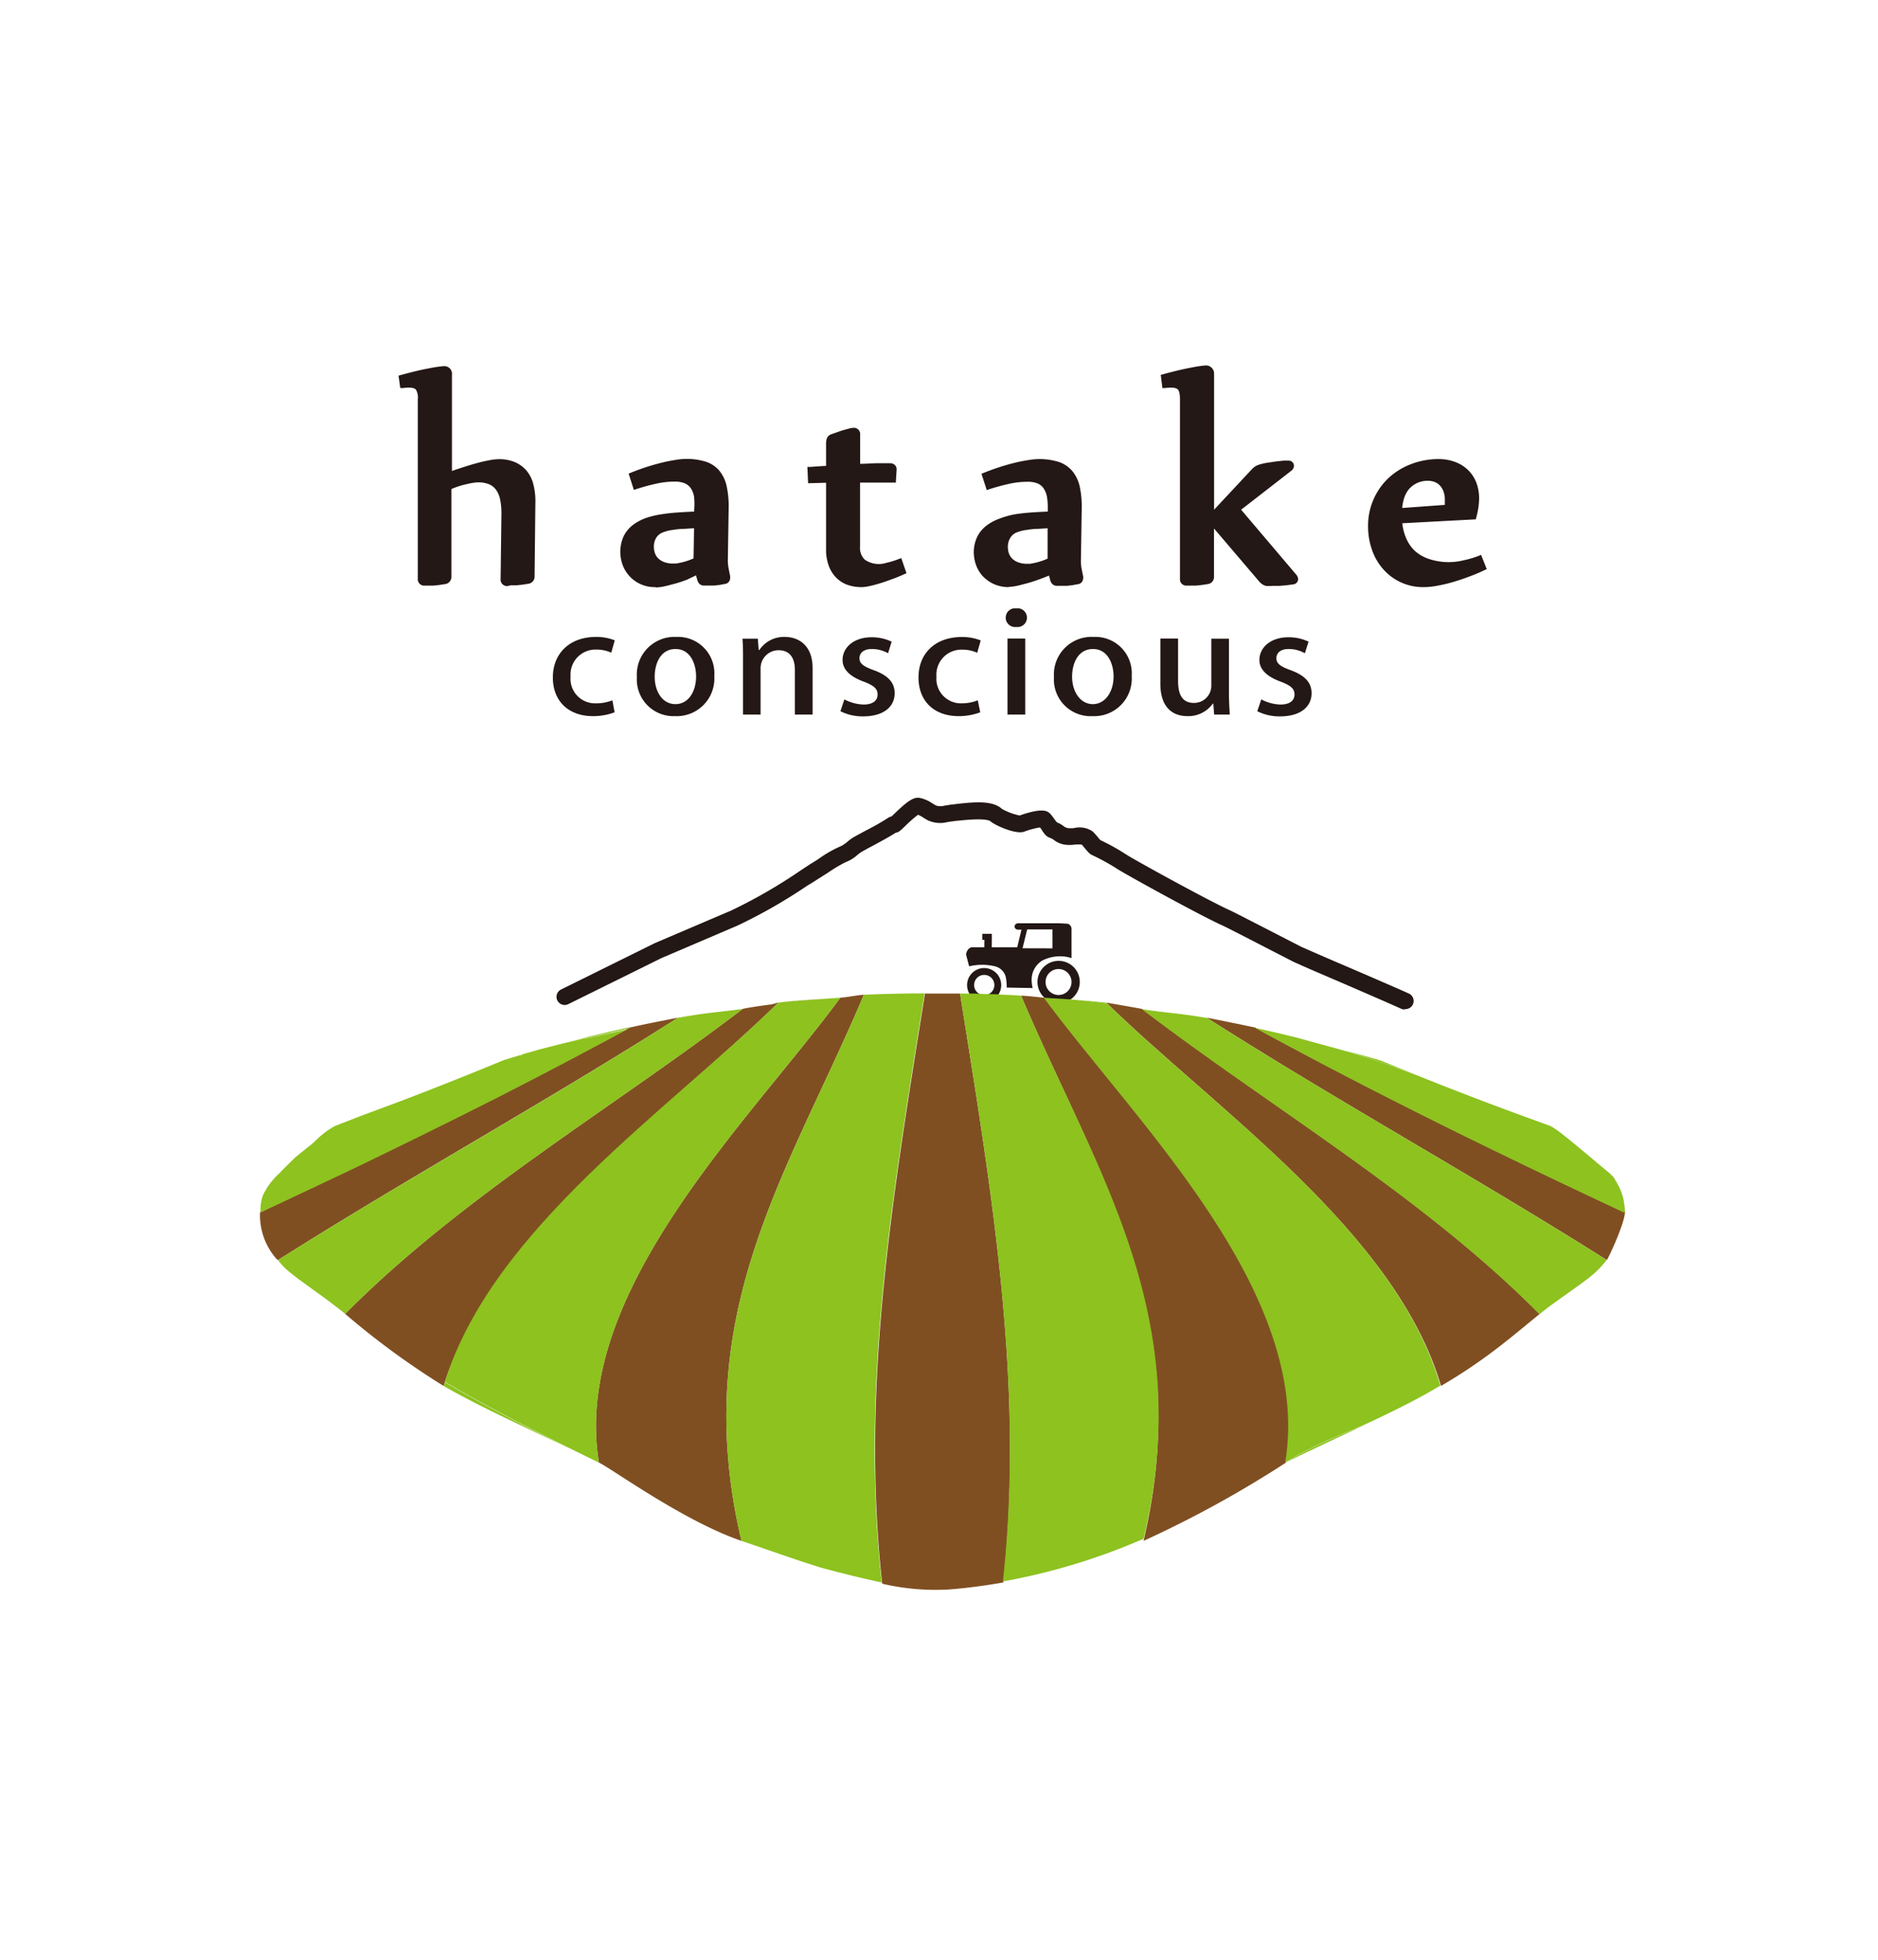 <svg id="レイヤー_1" data-name="レイヤー 1" xmlns="http://www.w3.org/2000/svg" viewBox="0 0 230 240"><defs><style>.cls-1{fill:#fff;}.cls-2{fill:#231815;}.cls-3{fill:#804f21;}.cls-4{fill:#8dc21f;}</style></defs><rect class="cls-1" width="230" height="240"/><path class="cls-2" d="M49.22,46.24c1.41-.39,2.57-.66,3.49-.82a15.44,15.44,0,0,1,1.64-.24c.41,0,.61.23.61.69V58.2c.6-.22,1.19-.42,1.79-.62s1.17-.36,1.71-.51,1-.26,1.48-.34a5.92,5.92,0,0,1,1.14-.13A4.64,4.64,0,0,1,63,57a3.35,3.35,0,0,1,1.28,1,3.91,3.91,0,0,1,.74,1.5,7.76,7.76,0,0,1,.23,1.94l-.1,9.28a.49.49,0,0,1-.46.54l-.69.1-.73.08-.65,0h-.44c-.31,0-.46-.16-.46-.48l.1-7.68V63a8.8,8.8,0,0,0-.17-1.82,3.42,3.42,0,0,0-.55-1.33,2.4,2.4,0,0,0-1-.81,3.88,3.88,0,0,0-1.55-.27,8.22,8.22,0,0,0-1.3.2,11.55,11.55,0,0,0-2.25.75v11a.49.49,0,0,1-.46.54c-.2,0-.43.07-.68.1l-.74.08-.65,0H52a.42.42,0,0,1-.46-.48v-22a2.15,2.15,0,0,0-.33-1.39,1.34,1.34,0,0,0-1.08-.38,5.67,5.67,0,0,0-.79.06Z"/><path class="cls-2" d="M62.14,71.77a.78.78,0,0,1-.83-.85l.1-8a8.22,8.22,0,0,0-.16-1.75A3,3,0,0,0,60.76,60a2,2,0,0,0-.85-.69,3.49,3.49,0,0,0-1.4-.24,7,7,0,0,0-1.23.19,10.55,10.55,0,0,0-2,.63V70.63a.87.87,0,0,1-.77.9l-.7.11-.75.08-.67,0H52a.78.78,0,0,1-.83-.85v-22a1.87,1.87,0,0,0-.23-1.15c-.23-.27-.83-.3-1.55-.2l-.37,0L48.81,46l.31-.08c1.41-.39,2.6-.67,3.52-.83a13.81,13.81,0,0,1,1.71-.25.94.94,0,0,1,1,1.06V57.68c.44-.16.87-.3,1.31-.44.6-.2,1.17-.37,1.72-.52s1.06-.27,1.52-.35a6.61,6.61,0,0,1,1.2-.14,5,5,0,0,1,2,.38,3.92,3.92,0,0,1,1.42,1.07,4.15,4.15,0,0,1,.8,1.63,8.14,8.14,0,0,1,.25,2l-.1,9.28a.87.87,0,0,1-.77.9l-.7.11-.75.08-.67,0ZM62.06,71h.5c.2,0,.41,0,.64,0s.47,0,.72-.07l.66-.1c.15,0,.17-.06.17-.18l.09-9.29a7.09,7.09,0,0,0-.22-1.84A3.6,3.6,0,0,0,64,58.14a3.14,3.14,0,0,0-1.15-.86A4.25,4.25,0,0,0,61.08,57a6.09,6.09,0,0,0-1.07.12c-.44.08-.93.19-1.46.34s-1.1.31-1.69.5-1.18.4-1.77.62l-.49.18V45.87c0-.32-.11-.32-.25-.32a14.75,14.75,0,0,0-1.58.23c-.83.15-1.89.39-3.15.73l0,.25a2.12,2.12,0,0,1,1.83.48,2.5,2.5,0,0,1,.42,1.64v22a.63.63,0,0,0,0,.11s0,0,.08,0h.43c.19,0,.4,0,.63,0s.48,0,.72-.07l.66-.1c.15,0,.17-.06.17-.18V59.43l.22-.1a11.8,11.8,0,0,1,2.32-.77,7.77,7.77,0,0,1,1.37-.2,4.28,4.28,0,0,1,1.7.3,2.75,2.75,0,0,1,1.15.93A3.79,3.79,0,0,1,62,61.05a9.64,9.64,0,0,1,.17,1.9v.29l-.09,7.68a.63.63,0,0,0,0,.11Z"/><path class="cls-2" d="M77.39,58.2c.67-.27,1.33-.51,2-.71s1.26-.38,1.83-.51,1.1-.24,1.57-.31a8.34,8.34,0,0,1,1.16-.11,7.47,7.47,0,0,1,2.34.32,3.27,3.27,0,0,1,1.52,1,4.22,4.22,0,0,1,.83,1.77,10.29,10.29,0,0,1,.23,2.57l-.09,6.29a5,5,0,0,0,.07,1.12c.07.35.14.69.22,1a.32.32,0,0,1,0,.15c0,.19-.13.31-.39.35s-.36.07-.57.1l-.65.08-.65,0h-.58a.41.41,0,0,1-.32-.12.77.77,0,0,1-.16-.34L85.5,70c-.49.22-1,.42-1.51.61s-1,.34-1.47.48-.9.24-1.29.32a5.54,5.54,0,0,1-.94.11,4,4,0,0,1-1.78-.37,3.82,3.82,0,0,1-1.23-1A4,4,0,0,1,76.56,69a4.2,4.2,0,0,1-.23-1.3,4,4,0,0,1,.4-1.87,3.62,3.62,0,0,1,1.07-1.26,5.15,5.15,0,0,1,1.4-.73A9.61,9.61,0,0,1,81,63.34a20.76,20.76,0,0,1,2.09-.24c.74-.05,1.53-.09,2.35-.11l0-.66a7.84,7.84,0,0,0-.11-1.59,3,3,0,0,0-.45-1.19,2.07,2.07,0,0,0-.89-.73,3.39,3.39,0,0,0-1.41-.25,11.21,11.21,0,0,0-2.17.23,26,26,0,0,0-2.57.69Zm8,6.1-1.7.1c-.52,0-1,.09-1.44.15a4.56,4.56,0,0,0-1.16.3,1.86,1.86,0,0,0-.81.57,2.27,2.27,0,0,0-.39.67,2.56,2.56,0,0,0-.15.89,3,3,0,0,0,.12.83,2.2,2.2,0,0,0,.45.78,2.3,2.3,0,0,0,.86.59,3.56,3.56,0,0,0,1.37.23,2.32,2.32,0,0,0,.37,0,5.31,5.31,0,0,0,.64-.12q.38-.09.84-.24c.31-.11.62-.24.94-.39Z"/><path class="cls-2" d="M80.29,71.9A4.15,4.15,0,0,1,77,70.45a4.08,4.08,0,0,1-.78-1.37,4.65,4.65,0,0,1,.18-3.46,4,4,0,0,1,1.18-1.38,6,6,0,0,1,1.49-.79A10.4,10.4,0,0,1,80.9,63c.65-.11,1.37-.19,2.12-.24s1.32-.08,2-.11v-.31A8,8,0,0,0,85,60.8a2.79,2.79,0,0,0-.39-1,1.77,1.77,0,0,0-.74-.61,3.21,3.21,0,0,0-1.26-.21,10.32,10.32,0,0,0-2.09.22,25.34,25.34,0,0,0-2.54.68l-.35.12-.64-2,.32-.13c.67-.27,1.34-.51,2-.72s1.28-.38,1.86-.52,1.11-.24,1.59-.31a7.9,7.9,0,0,1,3.68.22,3.64,3.64,0,0,1,1.68,1.13A4.48,4.48,0,0,1,89,59.57a11.64,11.64,0,0,1,.24,2.67l-.1,6.29a5,5,0,0,0,.08,1c.06.32.12.65.2,1a.89.89,0,0,1,0,.28.72.72,0,0,1-.7.71l-.56.11-.67.08-.68,0h-.59a.76.76,0,0,1-.59-.24,1.22,1.22,0,0,1-.25-.51l-.14-.5L84.12,71c-.52.19-1,.36-1.5.49s-.92.25-1.31.33a5.61,5.61,0,0,1-1,.12Zm2.27-13.7a4,4,0,0,1,1.56.28,2.41,2.41,0,0,1,1,.87,3.48,3.48,0,0,1,.52,1.32,9.48,9.48,0,0,1,.11,1.67l0,1h-.35q-1.23,0-2.34.12a19.93,19.93,0,0,0-2,.24,9.81,9.81,0,0,0-1.7.43,5.14,5.14,0,0,0-1.3.68,3.45,3.45,0,0,0-1,1.14,3.79,3.79,0,0,0-.35,1.7,3.73,3.73,0,0,0,.21,1.18A3.47,3.47,0,0,0,77.56,70a3.52,3.52,0,0,0,1.12.86,3.64,3.64,0,0,0,1.61.34,4.87,4.87,0,0,0,.87-.11c.38-.08.8-.18,1.25-.31s1-.3,1.46-.48,1-.38,1.48-.6l.39-.17.36,1.34a.49.49,0,0,0,.08.19h.62c.21,0,.42,0,.63,0s.42,0,.63-.07.38-.06.54-.1l.1,0v0c-.08-.34-.15-.69-.22-1a5.81,5.81,0,0,1-.08-1.2l.1-6.28a10.6,10.6,0,0,0-.23-2.49,3.76,3.76,0,0,0-.75-1.61,3,3,0,0,0-1.36-.9,7,7,0,0,0-2.22-.3,7.51,7.51,0,0,0-1.11.1q-.69.11-1.53.3c-.56.14-1.17.31-1.81.51s-1.08.36-1.63.58l.2.62c.84-.26,1.6-.46,2.27-.6a11.1,11.1,0,0,1,2.24-.24Zm0,11.58A4,4,0,0,1,81,69.52a2.94,2.94,0,0,1-1-.68,2.53,2.53,0,0,1-.52-.93,3.33,3.33,0,0,1-.14-.93,2.84,2.84,0,0,1,.18-1,2.66,2.66,0,0,1,.45-.78,2.28,2.28,0,0,1,1-.67,4.89,4.89,0,0,1,1.24-.32c.45-.07.94-.12,1.48-.15l2.09-.13-.06,4.94-.21.1a7.33,7.33,0,0,1-1,.4,8,8,0,0,1-.87.25,6.68,6.68,0,0,1-.66.14,3.17,3.17,0,0,1-.43,0ZM85,64.69l-1.3.08c-.52,0-1,.08-1.42.14a4.75,4.75,0,0,0-1.07.28,1.62,1.62,0,0,0-1,1,2.09,2.09,0,0,0-.13.76,2.4,2.4,0,0,0,.11.73,1.72,1.72,0,0,0,.36.64,2.12,2.12,0,0,0,.73.49,3,3,0,0,0,1.23.2l.32,0,.61-.12c.24-.06.51-.13.8-.23s.46-.17.7-.28L85,64.69Z"/><path class="cls-2" d="M99.26,57.51l1.1-.08,1.18-.08v-3a1.69,1.69,0,0,1,.08-.59.55.55,0,0,1,.34-.28l.77-.27.75-.24c.24-.07.45-.13.64-.17a1.7,1.7,0,0,1,.43-.07q.42,0,.42.48v3.94l2.39-.09,1.69,0a.45.45,0,0,1,.27.1.35.35,0,0,1,.13.31v0l-.08,1.19-4.4,0v8.2a2.34,2.34,0,0,0,.7,1.88,2.67,2.67,0,0,0,1.81.59,6.45,6.45,0,0,0,1.17-.12,9.89,9.89,0,0,0,1.51-.46l.41,1.18c-.49.22-1,.42-1.5.61s-1,.35-1.45.49-.89.25-1.27.33a5.34,5.34,0,0,1-.87.11,4.59,4.59,0,0,1-1.6-.27,3.34,3.34,0,0,1-1.24-.81,3.67,3.67,0,0,1-.81-1.32,5.23,5.23,0,0,1-.29-1.8V58.74l-2.22.06Z"/><path class="cls-2" d="M105.48,71.9a5,5,0,0,1-1.72-.29,3.6,3.6,0,0,1-1.38-.9,4,4,0,0,1-.89-1.45,5.5,5.5,0,0,1-.32-1.93V59.12l-2.2.06-.09-2,.36,0,1.1-.08.83-.05V54.38a2,2,0,0,1,.11-.73.88.88,0,0,1,.56-.48l.77-.27c.27-.1.52-.18.76-.25l.66-.18a2.54,2.54,0,0,1,.52-.08.76.76,0,0,1,.79.85V56.8c.72,0,1.39-.06,2-.07l1.7,0a.84.84,0,0,1,.5.17.71.71,0,0,1,.27.6l-.1,1.6-4.38,0v7.83a2,2,0,0,0,.57,1.6,3,3,0,0,0,2.67.39,9.09,9.09,0,0,0,1.45-.44l.36-.13.64,1.85-.31.13c-.49.23-1,.43-1.52.62s-1,.36-1.47.5-.91.26-1.3.34a5.27,5.27,0,0,1-1,.12Zm-3.57-13.53v9a5,5,0,0,0,.26,1.67,3.51,3.51,0,0,0,.73,1.2,3,3,0,0,0,1.11.72,4.27,4.27,0,0,0,1.47.25,4.59,4.59,0,0,0,.8-.11c.37-.08.78-.18,1.23-.32s.94-.3,1.44-.49.78-.3,1.16-.46l-.17-.5a10.08,10.08,0,0,1-1.22.34,3.74,3.74,0,0,1-3.29-.55,2.67,2.67,0,0,1-.82-2.16V58.36l4.42,0,0-.86,0,0-1.68,0-2.38.09h-.38V53.24a.24.24,0,0,0,0-.12,3,3,0,0,0-.39.07l-.62.16-.73.24-.76.27c-.1,0-.13.07-.13.08a1,1,0,0,0,0,.44V57.7l-1.52.1-.74.05,0,.57,2.24-.05Z"/><path class="cls-2" d="M120.69,58.2c.67-.27,1.33-.51,2-.71s1.26-.38,1.83-.51,1.09-.24,1.56-.31a8.33,8.33,0,0,1,1.17-.11,7.4,7.4,0,0,1,2.33.32,3.35,3.35,0,0,1,1.53,1,4.34,4.34,0,0,1,.83,1.77,11.34,11.34,0,0,1,.23,2.57l-.1,6.29a5.68,5.68,0,0,0,.08,1.12c.06.35.14.69.21,1,0,0,0,.06,0,.15s-.13.31-.38.35-.36.07-.57.1l-.65.08-.66,0h-.57a.39.39,0,0,1-.32-.12.77.77,0,0,1-.17-.34l-.25-.93c-.49.22-1,.42-1.5.61s-1,.34-1.48.48-.89.24-1.28.32a5.64,5.64,0,0,1-1,.11,3.91,3.91,0,0,1-1.77-.37,3.77,3.77,0,0,1-2-2.2,4.2,4.2,0,0,1-.23-1.3,4.07,4.07,0,0,1,.39-1.87,3.65,3.65,0,0,1,1.08-1.26,5.08,5.08,0,0,1,1.39-.73,9.94,9.94,0,0,1,1.77-.46,20.55,20.55,0,0,1,2.08-.24c.75-.05,1.53-.09,2.36-.11l0-.66a8.63,8.63,0,0,0-.11-1.59,3.11,3.11,0,0,0-.45-1.19,2.13,2.13,0,0,0-.89-.73,3.39,3.39,0,0,0-1.41-.25,11.13,11.13,0,0,0-2.17.23c-.75.15-1.61.39-2.58.69Zm8,6.1-1.7.1c-.53,0-1,.09-1.45.15a4.8,4.8,0,0,0-1.16.3,2,2,0,0,0-.81.57,2.26,2.26,0,0,0-.38.67A2.56,2.56,0,0,0,123,67a3,3,0,0,0,.13.83,2,2,0,0,0,.44.78,2.39,2.39,0,0,0,.86.59,3.59,3.59,0,0,0,1.37.23,2.41,2.41,0,0,0,.38,0,5.58,5.58,0,0,0,.63-.12q.39-.09.84-.24c.31-.11.63-.24,1-.39Z"/><path class="cls-2" d="M123.58,71.9a4.4,4.4,0,0,1-1.94-.41,4.58,4.58,0,0,1-1.35-1,4.26,4.26,0,0,1-.78-1.37,4.73,4.73,0,0,1-.25-1.42,4.42,4.42,0,0,1,.44-2,3.94,3.94,0,0,1,1.18-1.38,5.69,5.69,0,0,1,1.49-.79A10.4,10.4,0,0,1,124.2,63a21.06,21.06,0,0,1,2.12-.24c.64-.05,1.32-.08,2-.11v-.31a8,8,0,0,0-.1-1.52,2.79,2.79,0,0,0-.4-1,1.75,1.75,0,0,0-.73-.61,3.25,3.25,0,0,0-1.26-.21,10.42,10.42,0,0,0-2.1.22,26,26,0,0,0-2.53.68l-.35.12-.65-2,.32-.13q1-.4,2-.72c.65-.21,1.28-.38,1.86-.52s1.11-.24,1.59-.31a7.76,7.76,0,0,1,1.22-.12,7.87,7.87,0,0,1,2.45.34,3.72,3.72,0,0,1,1.69,1.13,4.59,4.59,0,0,1,.91,1.91,11.7,11.7,0,0,1,.24,2.67l-.1,6.29a5,5,0,0,0,.07,1c.06.32.13.65.2,1a.68.68,0,0,1,0,.28.72.72,0,0,1-.7.71l-.57.11-.67.08-.67,0h-.59a.76.76,0,0,1-.59-.24,1,1,0,0,1-.25-.51l-.14-.5c-.37.15-.75.3-1.14.44s-1,.36-1.5.49-.91.25-1.31.33a5.52,5.52,0,0,1-1,.12Zm2.28-13.7a4,4,0,0,1,1.56.28,2.53,2.53,0,0,1,1,.87,3.32,3.32,0,0,1,.51,1.32,8,8,0,0,1,.11,1.67l0,1h-.34c-.82,0-1.61.07-2.34.12a19.93,19.93,0,0,0-2.05.24,9.81,9.81,0,0,0-1.7.43,4.92,4.92,0,0,0-1.31.69,3.29,3.29,0,0,0-1,1.13,3.89,3.89,0,0,0-.14,2.88,3.44,3.44,0,0,0,.64,1.13,3.45,3.45,0,0,0,2.73,1.2,5,5,0,0,0,.88-.11c.37-.08.79-.18,1.25-.31s1-.3,1.45-.48,1-.38,1.48-.6l.4-.17.36,1.34a.36.36,0,0,0,.08.19h.61c.21,0,.43,0,.64,0a6.18,6.18,0,0,0,.62-.07c.2,0,.38-.06.54-.1l.1,0v0c-.08-.34-.16-.69-.22-1a5.15,5.15,0,0,1-.08-1.2l.09-6.28a10.71,10.71,0,0,0-.22-2.49,3.88,3.88,0,0,0-.75-1.61,3,3,0,0,0-1.36-.9,7,7,0,0,0-2.22-.3,7.4,7.4,0,0,0-1.11.1c-.46.07-1,.17-1.54.3s-1.16.31-1.8.51-1.08.36-1.63.58l.2.62c.84-.26,1.6-.46,2.27-.6a11,11,0,0,1,2.24-.24Zm0,11.58a3.9,3.9,0,0,1-1.51-.26,2.94,2.94,0,0,1-1-.68,2.39,2.39,0,0,1-.52-.93,3,3,0,0,1-.14-.93,2.8,2.8,0,0,1,.18-1,2.4,2.4,0,0,1,1.4-1.45,4.78,4.78,0,0,1,1.24-.32A14.76,14.76,0,0,1,127,64l2.09-.13L129,68.85l-.2.1a7.9,7.9,0,0,1-1,.4,8.65,8.65,0,0,1-.87.25,6.79,6.79,0,0,1-.67.14,3,3,0,0,1-.43,0Zm2.48-5.09-1.3.08c-.51,0-1,.08-1.41.14a5,5,0,0,0-1.08.28,1.54,1.54,0,0,0-.66.46,1.94,1.94,0,0,0-.33.57,2.28,2.28,0,0,0-.13.76,2.75,2.75,0,0,0,.11.73,1.67,1.67,0,0,0,.37.64,2,2,0,0,0,.73.49,3,3,0,0,0,1.22.2l.32,0,.61-.12c.24-.06.51-.13.81-.23s.46-.17.7-.28l0-3.69Z"/><path class="cls-2" d="M142.56,46.24c1.41-.39,2.58-.66,3.49-.82a15.44,15.44,0,0,1,1.64-.24c.41,0,.62.23.62.69V63.35l5.3-5.71a1.83,1.83,0,0,1,.38-.29,2.51,2.51,0,0,1,.45-.17,7.57,7.57,0,0,1,.93-.2l1-.15c.32,0,.6-.07.85-.08l.53,0c.22,0,.33.1.33.31s-.05.14-.15.25l-6.45,5.09,7.05,8.26a.51.51,0,0,1,.09.25c0,.15-.09.25-.27.29s-.48.07-.78.1l-.9.08-.81,0h-.54a.86.86,0,0,1-.43-.11,1.84,1.84,0,0,1-.42-.37l-6.13-7.2v6.91a.5.5,0,0,1-.46.54l-.71.1-.72.08-.64,0h-.44a.42.42,0,0,1-.47-.48v-22a2.16,2.16,0,0,0-.32-1.39,1.34,1.34,0,0,0-1.08-.38,5.56,5.56,0,0,0-.79.06Z"/><path class="cls-2" d="M155.29,71.77a1.2,1.2,0,0,1-.61-.16,2.06,2.06,0,0,1-.52-.46l-5.48-6.43v5.91a.87.87,0,0,1-.77.9l-.72.11-.74.08-.66,0h-.45a.78.78,0,0,1-.83-.85v-22c0-.77-.15-1.05-.24-1.15-.23-.27-.83-.3-1.54-.2l-.37,0-.2-1.61.3-.08c1.42-.39,2.6-.67,3.53-.83a13.55,13.55,0,0,1,1.7-.25,1,1,0,0,1,1,1.06V62.42l4.67-5a2,2,0,0,1,.47-.36,2.09,2.09,0,0,1,.52-.2,6.61,6.61,0,0,1,1-.21l1-.15.86-.09.56,0a.64.64,0,0,1,.7.68.79.79,0,0,1-.26.51L152,62.42l6.79,8a.87.87,0,0,1,.19.49.65.65,0,0,1-.56.65l-.82.11-.91.08-.83,0Zm-6.65-8.23,6.08,7.14A1.29,1.29,0,0,0,155,71c.14.08.33.06.78,0l.8,0,.88-.07.68-.09-7.25-8.5,6.61-5.23-.32,0-.83.09c-.31,0-.63.08-1,.14s-.62.12-.89.19a3,3,0,0,0-.38.15,1.58,1.58,0,0,0-.29.22l-5.23,5.64ZM145.26,71h.51c.19,0,.39,0,.62,0s.46,0,.7-.07l.69-.11c.14,0,.16,0,.16-.17V45.87c0-.32-.1-.32-.25-.32a14.44,14.44,0,0,0-1.57.23c-.84.15-1.9.39-3.16.73l0,.25a2.11,2.11,0,0,1,1.83.48,2.45,2.45,0,0,1,.42,1.64v22c0,.07,0,.1,0,.11Z"/><path class="cls-2" d="M181.56,69.51c-.62.29-1.27.57-1.95.82s-1.35.46-2,.64-1.26.32-1.82.42a9.13,9.13,0,0,1-1.4.14,6.1,6.1,0,0,1-4.79-2.15,6.87,6.87,0,0,1-1.25-2.25,8.34,8.34,0,0,1-.42-2.64,7.74,7.74,0,0,1,.66-3.23,7.46,7.46,0,0,1,1.78-2.49,8.07,8.07,0,0,1,2.63-1.6,9,9,0,0,1,3.19-.57,5.18,5.18,0,0,1,2,.34,4,4,0,0,1,1.42.92,3.93,3.93,0,0,1,.89,1.42,5.12,5.12,0,0,1,.31,1.82,8.8,8.8,0,0,1-.33,2.12l-9.07.48a7.36,7.36,0,0,0,.49,2.22A5.16,5.16,0,0,0,173,67.66a5.25,5.25,0,0,0,1.82,1.13,6.89,6.89,0,0,0,2.46.41,10.25,10.25,0,0,0,2-.22,12,12,0,0,0,1.88-.55Zm-4.28-7.41a5.06,5.06,0,0,0,.08-.52c0-.17,0-.34,0-.52a3.22,3.22,0,0,0-.16-1,2.49,2.49,0,0,0-.47-.83,2.16,2.16,0,0,0-.77-.56,2.52,2.52,0,0,0-1.05-.21,3.58,3.58,0,0,0-1.59.34,3.35,3.35,0,0,0-1.1.9,3.76,3.76,0,0,0-.64,1.3,6.11,6.11,0,0,0-.23,1.55Z"/><path class="cls-2" d="M174.4,71.9a6.46,6.46,0,0,1-5.07-2.28A6.94,6.94,0,0,1,168,67.25a8.54,8.54,0,0,1-.45-2.76,8,8,0,0,1,2.56-6,8.45,8.45,0,0,1,2.75-1.67,9.26,9.26,0,0,1,3.32-.6,5.67,5.67,0,0,1,2.08.37,4.43,4.43,0,0,1,1.56,1,4.35,4.35,0,0,1,1,1.54,5.62,5.62,0,0,1,.33,2,9.54,9.54,0,0,1-.34,2.21l-.07.26-9,.48a6.36,6.36,0,0,0,.43,1.73,4.8,4.8,0,0,0,1.06,1.61A4.86,4.86,0,0,0,175,68.45a7.64,7.64,0,0,0,4.23.17,12,12,0,0,0,1.82-.53l.34-.14.69,1.74-.31.15a21,21,0,0,1-2,.83c-.69.26-1.37.48-2,.66s-1.28.32-1.84.42a9,9,0,0,1-1.47.15ZM176.2,57a8.68,8.68,0,0,0-3.06.54A7.8,7.8,0,0,0,170.63,59a7.29,7.29,0,0,0-1.7,2.37,7.53,7.53,0,0,0-.62,3.08,8,8,0,0,0,.4,2.53,6.6,6.6,0,0,0,1.18,2.13,5.69,5.69,0,0,0,1.91,1.46,5.82,5.82,0,0,0,2.6.56,8.58,8.58,0,0,0,1.34-.14c.54-.1,1.14-.23,1.78-.41s1.3-.39,2-.64,1.09-.42,1.6-.66l-.16-.42a14.7,14.7,0,0,1-1.6.44,8.34,8.34,0,0,1-4.64-.2,5.58,5.58,0,0,1-1.94-1.22,5.35,5.35,0,0,1-1.23-1.86,7.28,7.28,0,0,1-.51-2.34l0-.37,9.17-.48a7.83,7.83,0,0,0,.25-1.77,4.83,4.83,0,0,0-.28-1.69,3.72,3.72,0,0,0-.81-1.29,3.84,3.84,0,0,0-1.3-.84A4.84,4.84,0,0,0,176.2,57Zm-5.22,6v-.41a6.37,6.37,0,0,1,.24-1.64,4.46,4.46,0,0,1,.71-1.43,3.66,3.66,0,0,1,1.23-1,3.83,3.83,0,0,1,1.75-.37,2.84,2.84,0,0,1,1.19.23A2.63,2.63,0,0,1,177,59a3,3,0,0,1,.54,1,3.58,3.58,0,0,1,.18,1.14,5,5,0,0,1,0,.55,4.1,4.1,0,0,1-.08.57l-.06.27-6.6.47Zm3.94-4.12a3.1,3.1,0,0,0-1.42.3,3,3,0,0,0-1,.79,3.52,3.52,0,0,0-.58,1.18,5.22,5.22,0,0,0-.19,1.06l5.22-.38c0-.07,0-.13,0-.2s0-.32,0-.49a2.76,2.76,0,0,0-.15-.91,2.15,2.15,0,0,0-.4-.71,1.69,1.69,0,0,0-.64-.47,2.29,2.29,0,0,0-.9-.17Z"/><path class="cls-2" d="M75.27,87.23a7.38,7.38,0,0,1-2.65.47c-3,0-4.91-1.84-4.91-4.74S69.72,78,73,78a6,6,0,0,1,2.29.42l-.43,1.51a4.31,4.31,0,0,0-1.84-.38,3.06,3.06,0,0,0-3.14,3.31A3,3,0,0,0,73,86.13,5.25,5.25,0,0,0,75,85.76Z"/><path class="cls-2" d="M87.48,82.79a4.61,4.61,0,0,1-4.82,4.91A4.49,4.49,0,0,1,78,82.92,4.61,4.61,0,0,1,82.81,78,4.46,4.46,0,0,1,87.48,82.79Zm-4.75-3.31c-1.84,0-2.55,1.79-2.55,3.39,0,1.82.95,3.36,2.54,3.36s2.53-1.54,2.53-3.39C85.25,81.3,84.55,79.48,82.73,79.48Z"/><path class="cls-2" d="M99.52,87.51H97.35V82.06c0-1.31-.49-2.43-2-2.43a2.2,2.2,0,0,0-2.2,2.28v5.6H91V80.83c0-1,0-1.82-.07-2.61h1.88l.11,1.38H93A3.62,3.62,0,0,1,96.12,78c1.6,0,3.4.95,3.4,3.82Z"/><path class="cls-2" d="M108.76,80a4,4,0,0,0-2-.52c-1,0-1.5.5-1.5,1.13s.47,1,1.72,1.45c1.7.62,2.59,1.47,2.59,2.82,0,1.79-1.51,2.85-3.84,2.85a6.07,6.07,0,0,1-2.8-.63l.48-1.45a5.4,5.4,0,0,0,2.36.63c1.15,0,1.71-.51,1.71-1.22s-.43-1.09-1.66-1.57c-1.83-.66-2.63-1.58-2.63-2.66,0-1.56,1.4-2.79,3.57-2.79a5.65,5.65,0,0,1,2.44.54Z"/><path class="cls-2" d="M120.05,87.23a7.38,7.38,0,0,1-2.65.47c-3,0-4.91-1.84-4.91-4.74s2-4.95,5.32-4.95a6.1,6.1,0,0,1,2.3.42l-.43,1.51a4.36,4.36,0,0,0-1.85-.38,3.06,3.06,0,0,0-3.14,3.31,3,3,0,0,0,3.12,3.26,5.2,5.2,0,0,0,1.94-.37Z"/><path class="cls-2" d="M124.47,76.78a1.15,1.15,0,1,1,0-2.28,1.15,1.15,0,1,1,0,2.28Zm1.09,10.73h-2.17V78.2h2.17Z"/><path class="cls-2" d="M138.6,82.79a4.6,4.6,0,0,1-4.81,4.91,4.49,4.49,0,0,1-4.71-4.78A4.61,4.61,0,0,1,133.94,78,4.46,4.46,0,0,1,138.6,82.79Zm-4.74-3.31c-1.85,0-2.56,1.79-2.56,3.39,0,1.82,1,3.36,2.54,3.36s2.54-1.54,2.54-3.39C136.38,81.3,135.67,79.48,133.86,79.48Z"/><path class="cls-2" d="M150.51,84.85c0,1,.06,1.92.1,2.66H148.7l-.11-1.35h-.05a3.68,3.68,0,0,1-3.1,1.54c-1.78,0-3.33-1-3.33-4V78.2h2.17v5.21c0,1.61.5,2.67,1.92,2.67A2.1,2.1,0,0,0,148.35,84V78.22h2.16Z"/><path class="cls-2" d="M159.81,80a4,4,0,0,0-2-.52c-1,0-1.49.5-1.49,1.13s.46,1,1.71,1.45c1.7.62,2.6,1.47,2.6,2.82,0,1.79-1.51,2.85-3.85,2.85a6.07,6.07,0,0,1-2.8-.63l.49-1.45a5.32,5.32,0,0,0,2.35.63c1.16,0,1.72-.51,1.72-1.22s-.43-1.09-1.66-1.57c-1.83-.66-2.64-1.58-2.64-2.66,0-1.56,1.4-2.79,3.57-2.79a5.66,5.66,0,0,1,2.45.54Z"/><path class="cls-2" d="M172,123.62a1,1,0,0,1-.41-.09c-1.57-.71-4.26-1.87-6.86-3-2.34-1-4.68-2-6.33-2.75l-2.53-1.3c-2.17-1.12-5.81-3-6.17-3.15-2.74-1.23-12.1-6.39-13-7a25.77,25.77,0,0,0-2.92-1.6c-.31-.13-.51-.37-.92-.85-.13-.16-.27-.33-.38-.45a6.19,6.19,0,0,0-.85,0,4.17,4.17,0,0,1-1.27,0,2.87,2.87,0,0,1-1.31-.58,1.8,1.8,0,0,0-.5-.26c-.41-.15-.65-.46-1-1,0-.08-.13-.17-.2-.26a10.75,10.75,0,0,0-1.87.5c-1,.44-3.65-.78-4.15-1.23s-3.12-.19-4-.09c-.28,0-.53.07-.73.08l-.55.08a3.63,3.63,0,0,1-2.39-.2c-.2-.1-.39-.22-.58-.34a3.52,3.52,0,0,0-.65-.35,15.78,15.78,0,0,0-1.53,1.34c-.65.63-.83.8-1.2.86h0c-.81.52-1.72,1-2.61,1.49-.53.28-1.06.56-1.56.85a4.43,4.43,0,0,0-.51.37,4.65,4.65,0,0,1-1.47.9,18.05,18.05,0,0,0-2.13,1.27l-.88.56c-.51.31-1,.66-1.61,1a65,65,0,0,1-8.56,4.91l-9.36,4-11.41,5.64a1,1,0,0,1-1.34-.45,1,1,0,0,1,.45-1.34l11.46-5.67,9.37-4a63.13,63.13,0,0,0,8.29-4.76c.58-.39,1.12-.75,1.65-1.08.26-.15.55-.34.85-.54a14.19,14.19,0,0,1,2.64-1.5,3.51,3.51,0,0,0,.8-.54,6.53,6.53,0,0,1,.77-.56c.51-.29,1.06-.58,1.6-.87,1-.51,1.85-1,2.59-1.48a1.09,1.09,0,0,1,.45-.19l.39-.37c1.45-1.39,2.22-2,3-1.92a4.19,4.19,0,0,1,1.61.68l.44.26a1.85,1.85,0,0,0,1.14,0c.23,0,.46-.08.7-.1l.68-.08c2.31-.27,4.47-.43,5.58.61a7.6,7.6,0,0,0,2.16.8c.61-.22,2.44-.84,3.28-.52.37.13.61.45,1,1,.08.11.2.26.29.36a3.49,3.49,0,0,1,.81.46,1.2,1.2,0,0,0,.57.25,6.31,6.31,0,0,0,.66,0,2.85,2.85,0,0,1,2.34.41,9,9,0,0,1,.63.7c.11.14.22.26.3.35a27,27,0,0,1,3.13,1.74c.9.61,10.16,5.7,12.74,6.86.37.16,3.06,1.55,6.27,3.2l2.45,1.26c1.62.72,3.95,1.73,6.28,2.72,2.61,1.13,5.31,2.29,6.89,3a1,1,0,0,1-.41,1.92Z"/><path class="cls-2" d="M120.54,118.55a2.09,2.09,0,1,0,2.08,2.08,2.09,2.09,0,0,0-2.08-2.08m0,3.32a1.24,1.24,0,1,1,1.24-1.24,1.24,1.24,0,0,1-1.24,1.24"/><path class="cls-2" d="M129.64,117.67a2.59,2.59,0,1,0,2.6,2.58,2.58,2.58,0,0,0-2.6-2.58m0,4.18a1.59,1.59,0,1,1,1.59-1.59,1.59,1.59,0,0,1-1.59,1.59"/><polygon class="cls-2" points="121.47 114.36 120.3 114.36 120.3 115.1 120.56 115.1 120.55 116.11 121.46 116.11 121.47 115.1 121.47 115.1 121.47 114.36"/><path class="cls-2" d="M131.23,113.72a.68.68,0,0,0-.47-.6c-.06,0-.89-.05-1-.05H124.7a.43.43,0,0,0-.45.39.42.42,0,0,0,.45.39h.4l-.52,2.16h-5.53c-.41,0-.73.54-.73.9l.37,1.43a6.8,6.8,0,0,1,3.17,0,1.8,1.8,0,0,1,1.3,1.24,5.65,5.65,0,0,1,.13,1.36l3.18.06a3.73,3.73,0,0,1-.12-.88,2.73,2.73,0,0,1,1.29-2.48,4.75,4.75,0,0,1,2.81-.49,4,4,0,0,1,.78.19Zm-6,2.41.57-2.31h3.1v2.32"/><path class="cls-3" d="M34.05,154.31c16-10.13,32.59-19.26,48.58-29.42l.42-.27c-2,.4-3.75.73-5.89,1.21-5.29,2.87-11,5.86-16.34,8.58-5,2.54-14.35,7.11-18.36,9.05q-5.3,2.53-10.61,5a8.06,8.06,0,0,0,1.92,5.6A.94.94,0,0,0,34.05,154.31Z"/><path class="cls-3" d="M127.89,122.18c-.27,0-1.47-.18-2.84-.25,9.24,21.8,21.49,39.18,15,66.77a134.47,134.47,0,0,0,17.45-9.59C160.87,158.24,139.05,137.35,127.89,122.18Z"/><path class="cls-3" d="M139.85,123.55l-4.37-.77c13.44,13.13,35.45,28.06,41,46.95,5.85-3.43,9.11-6.43,12.6-9.24-.19.14-.37.27-.54.41C174.23,146.48,155.94,135.82,139.85,123.55Z"/><path class="cls-3" d="M199,148.27a.22.22,0,0,0,0-.08c0,.11,0,.21,0,.31-15.34-7.19-30.51-14.58-45.38-22.7,2.07.46-3.86-.81-5.84-1.17,16.11,10.27,32.85,19.47,49,29.68C197,154.08,199.15,149.46,199,148.27Z"/><path class="cls-3" d="M105.8,121.82c-.9.06-1.85.28-2.88.36-2.51.2-5.29.3-7.59.6-.3.06-.72.2-.78.21-2.9.38-3.59.56-3.59.56-16.09,12.27-34.38,22.93-48.69,37.35a96.54,96.54,0,0,0,12.06,8.83c5.77-18.72,27.68-33.9,41-46.95,2.45-.28,5.14-.4,7.59-.6-11.16,15.17-33,36.06-29.57,56.93,1.63.79,10.43,7.2,17.46,9.59C84.25,160.9,96.53,143.74,105.8,121.82Z"/><path class="cls-3" d="M117.58,121.67c-.87,0-1.53,0-2,0-2.25,0-2.33,0-2.3,0-3.84,24.2-7.92,47.71-5.24,72.26a1.77,1.77,0,0,0,.28.08,28.75,28.75,0,0,0,7.93.64c2.28-.18,4.49-.48,6.63-.86C125.48,169.28,121.41,145.82,117.58,121.67Z"/><path class="cls-4" d="M83.05,124.62l-.16.1,2.19-.42C84.4,124.39,83.72,124.5,83.05,124.62Z"/><path class="cls-4" d="M85.08,124.3l-2.19.42C66.82,135,50.14,144.13,34.05,154.31a8.37,8.37,0,0,0,1,1.12c1.74,1.52,4.16,3,7.23,5.47,14.31-14.42,32.6-25.08,48.69-37.35C89.05,123.83,87,124,85.08,124.3Z"/><path class="cls-4" d="M54.33,169.73c4.76,2.75,10.84,5.43,16.11,8-6.25-3.08-11.44-5.8-15.95-8.45C54.43,169.4,54.38,169.57,54.33,169.73Z"/><path class="cls-4" d="M102.92,122.18c-2.45.2-5.14.32-7.59.6C82,135.83,60.26,150.51,54.49,169.24c4.51,2.65,9.7,5.37,15.95,8.45,1,.48,2,1,2.91,1.42C69.93,158.24,91.76,137.35,102.92,122.18Z"/><path class="cls-4" d="M76.77,126l.43-.23c-2.07.46-3.11.7-5.18,1.21l-.3.17Z"/><path class="cls-4" d="M113.23,121.65c-2.09,0-5.34.07-7.43.17-9.27,21.92-21.55,39.08-15,66.88,3,1,6.24,2.19,9.57,3.23,2.81.78,5.48,1.41,7.61,1.87C105.31,169.26,109.39,145.85,113.23,121.65Z"/><path class="cls-4" d="M117.58,121.65v0c2,0,4.85.12,7.47.26"/><path class="cls-4" d="M125.05,121.93c-2.62-.14-5.42-.22-7.47-.26,3.83,24.15,7.9,47.51,5.25,72a77.54,77.54,0,0,0,17.23-5.23C146.6,160.84,134.29,143.73,125.05,121.93Z"/><path class="cls-4" d="M169.05,129.86c-.78-.24-2.54-.73-4.42-1.24,3.07.94,6,1.95,8.82,3Q171.25,130.77,169.05,129.86Z"/><path class="cls-4" d="M197.52,144c-.14-.1-.34-.26-.58-.46.1.11.2.23.29.35Z"/><path class="cls-4" d="M72,127c-.72.21-1.87.49-3.1.8l2.71-.61Z"/><path class="cls-4" d="M64.24,129l-.52.22c.82-.27,1.67-.53,2.53-.77C65.45,128.7,64.74,128.89,64.24,129Z"/><path class="cls-4" d="M71.72,127.18,72,127l-.39.19Z"/><path class="cls-4" d="M71.72,127.18l-.09,0-2.71.61-2.67.68c-.86.24-1.71.5-2.53.77l-.09,0-.34.1-1.53.46-1.71.7c-1.76.73-3.52,1.43-5.28,2.13s-3.72,1.46-5.58,2.17l-4.81,1.79L41,137.9a10.94,10.94,0,0,0-2.43,1.87l-.46.4a3.44,3.44,0,0,1-.36.28l-.06.05h0l-1.52,1.23c-.71.71-1.4,1.35-2,2,.51-.21.43-.14,0,0a8.29,8.29,0,0,0-2,2.73,7,7,0,0,0-.27,1.41c0,.21,0,.42,0,.62q5.31-2.51,10.61-5,9.23-4.43,18.36-9.05,8-4.08,15.95-8.38Z"/><path class="cls-4" d="M198.28,145.35a9.92,9.92,0,0,0-.76-1.32l-.28-.1A14.9,14.9,0,0,1,198.28,145.35Z"/><path class="cls-4" d="M198.78,146.74c.09.48.14,1,.2,1.45A6.57,6.57,0,0,0,198.78,146.74Z"/><path class="cls-4" d="M197.24,143.93l.28.1-.29-.11Z"/><path class="cls-4" d="M199,148.19c-.06-.47-.11-1-.2-1.45a8.27,8.27,0,0,0-.5-1.39,14.9,14.9,0,0,0-1-1.42h0c-.09-.12-.19-.24-.29-.35-1.32-1.08-4-3.39-5.75-4.75a11.34,11.34,0,0,0-1.34-.92l-3.15-1.15,0,0q-5.29-1.93-10.54-4l-2.67-1.06c-2.83-1.09-5.75-2.1-8.82-3-2.35-.65-4.87-1.33-5.84-1.61-2.07-.51-3.11-.75-5.18-1.21,14.87,8.12,30,15.51,45.38,22.7C199,148.4,199,148.3,199,148.19Z"/><path class="cls-4" d="M147.76,124.62l-.14,0,.15,0Z"/><path class="cls-4" d="M189.08,160.49c1.87-1.4,4-2.8,5.73-4.2-1.52,1.19-3.43,2.34-5.73,4.2Z"/><path class="cls-4" d="M139.85,123.55c1.71.3,3.47.45,5.18.66C143.29,124,141.53,123.8,139.85,123.55Z"/><path class="cls-4" d="M196.76,154.31c-16.14-10.21-32.88-19.41-49-29.68l-.15,0-1.43-.23-.48-.07-.68-.09c-1.71-.21-3.47-.36-5.18-.66,16.09,12.27,34.38,22.93,48.69,37.35.17-.14.35-.27.54-.41h0c2.3-1.86,4.21-3,5.73-4.2A11.66,11.66,0,0,0,196.76,154.31Z"/><path class="cls-4" d="M176.48,169.73a.43.43,0,0,1,0,0c-1.42.84-3,1.69-4.74,2.59C173.4,171.43,175,170.59,176.48,169.73Z"/><path class="cls-4" d="M157.45,179.11c3.3-1.65,7.14-3.39,10.87-5.18h0C164.49,175.73,161.64,176.53,157.45,179.11Z"/><path class="cls-4" d="M135.48,122.78c-1.18-.13-2.41-.23-3.64-.32,1.26.13,2.47.26,3.75.43Z"/><path class="cls-4" d="M135.59,122.89c-1.28-.17-2.49-.3-3.75-.43s-2.68-.17-4-.28c11.16,15.17,33,36.06,29.56,56.93,4.19-2.58,7-3.38,10.85-5.17h0c1.16-.55,2.3-1.1,3.41-1.66,1.76-.9,3.32-1.75,4.74-2.59C170.91,150.79,149,136,135.59,122.89Z"/></svg>
